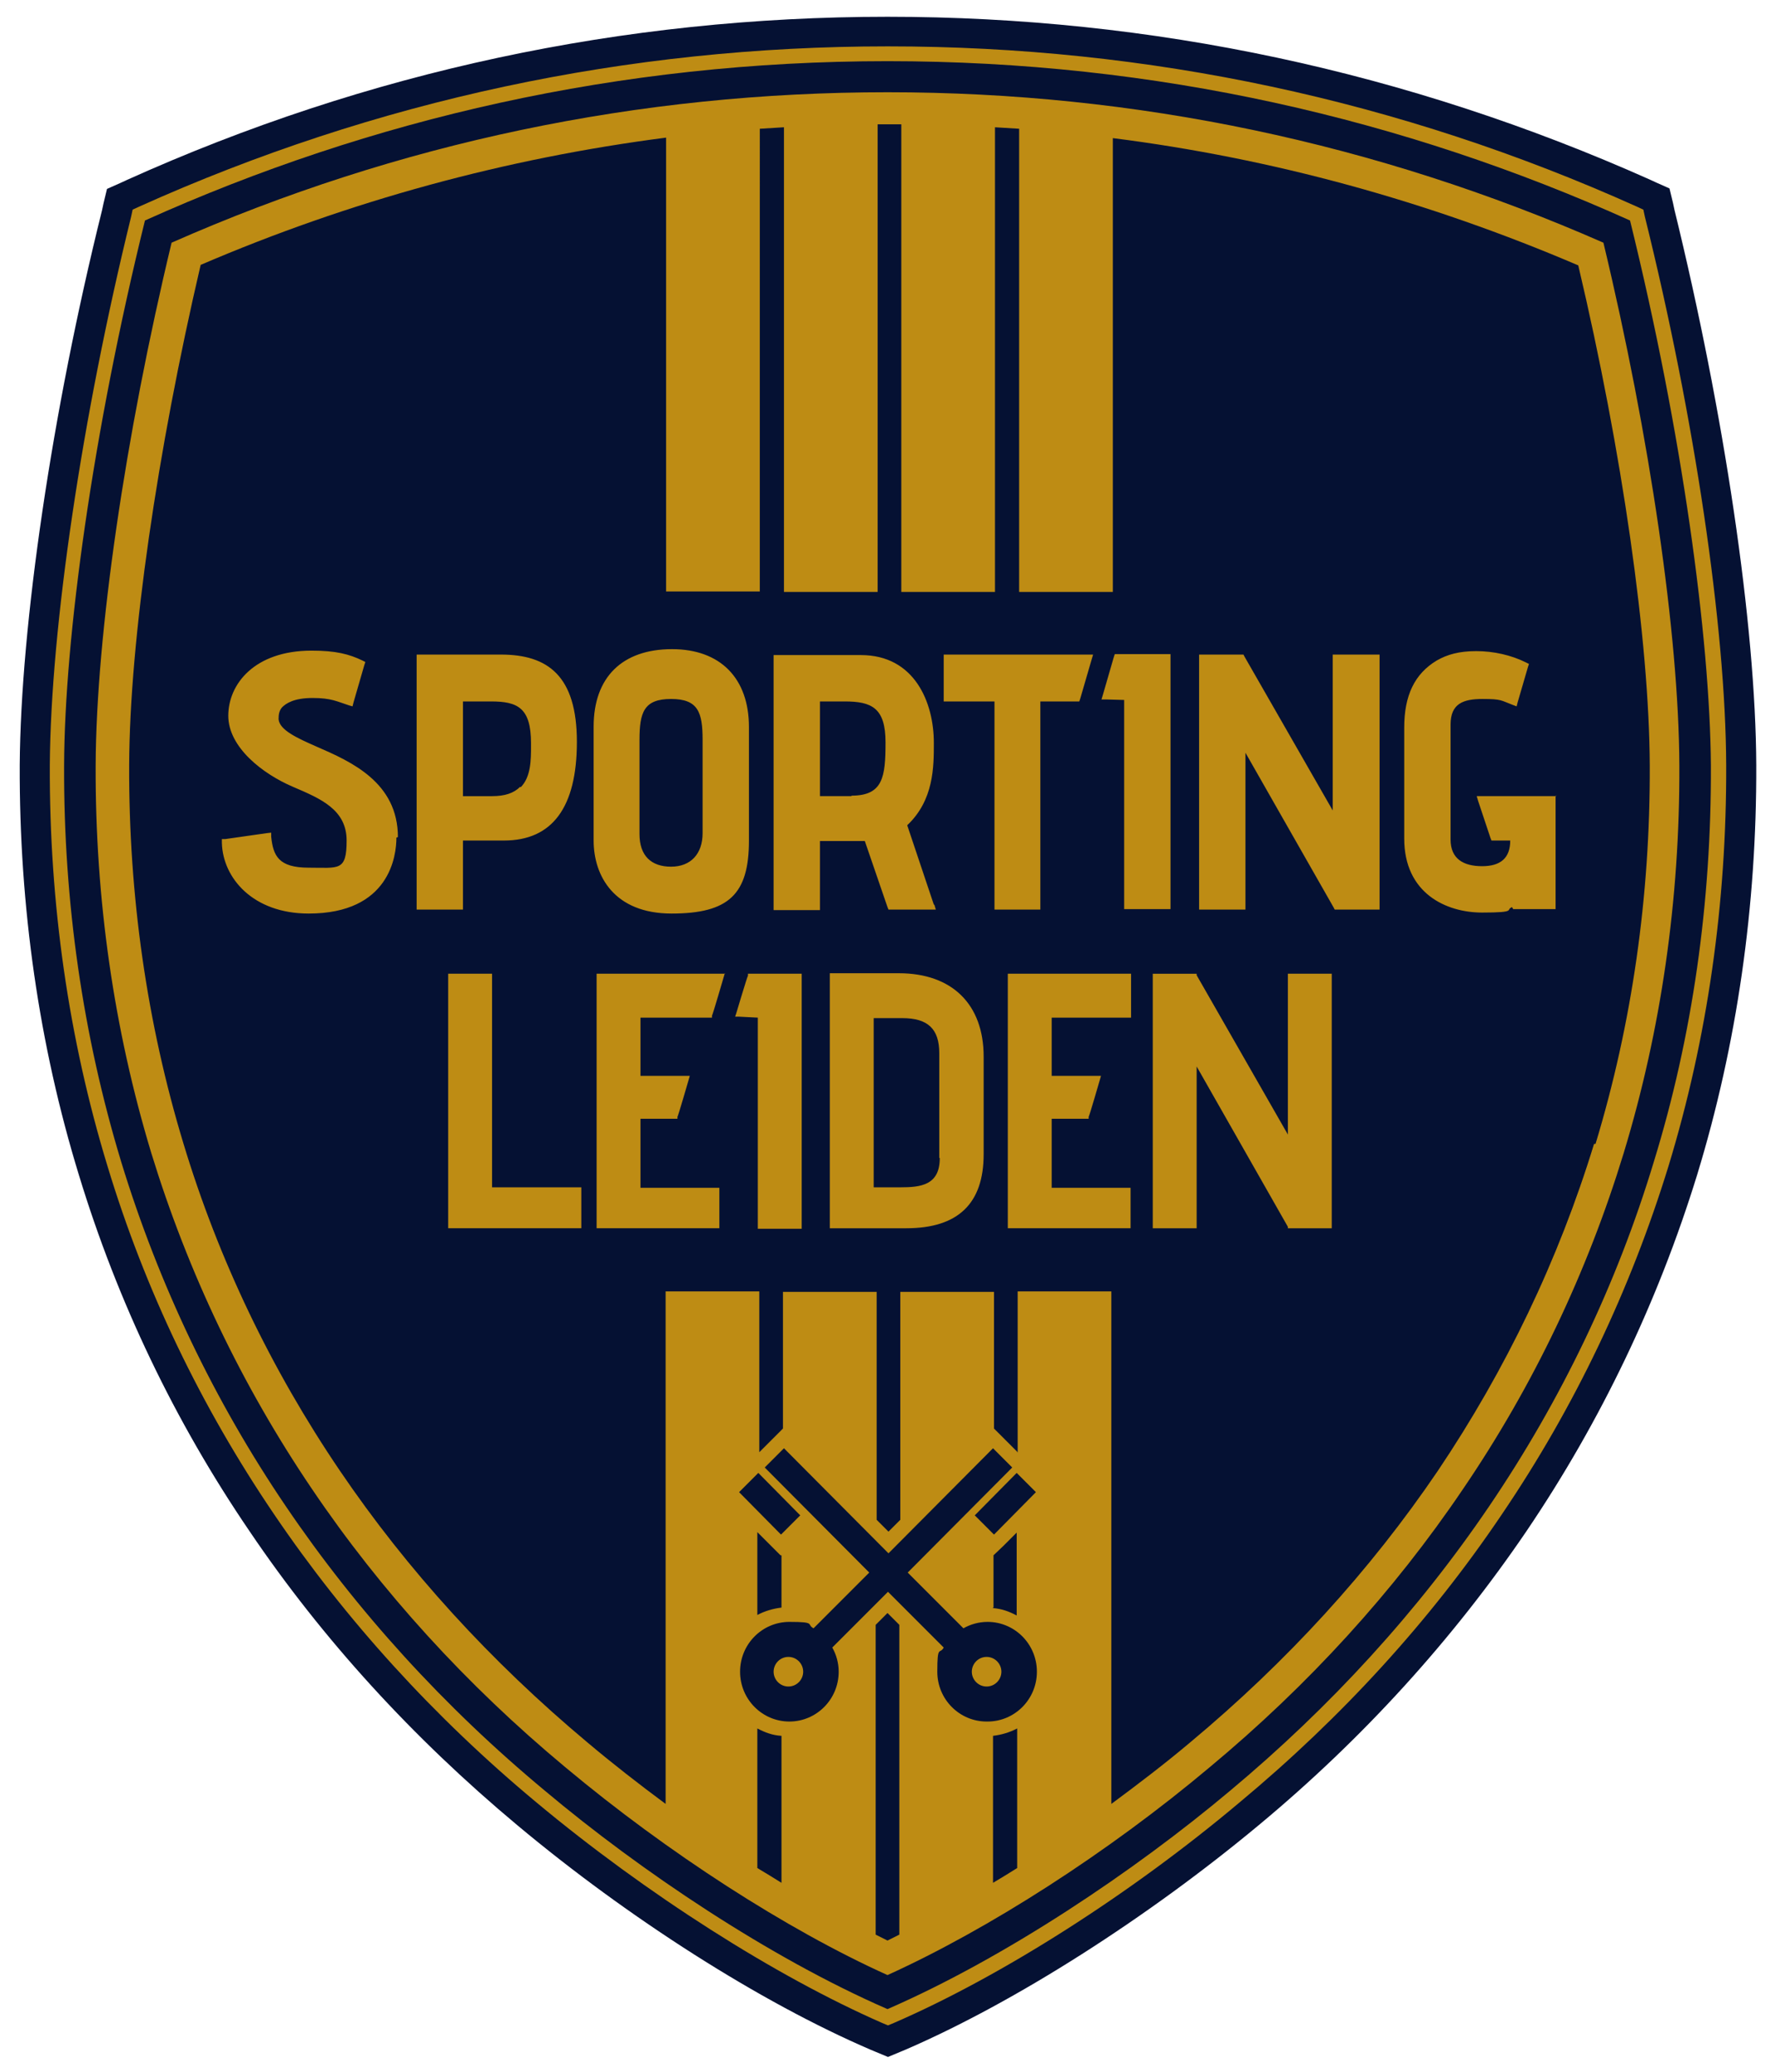 <?xml version="1.0" encoding="UTF-8"?>
<svg xmlns="http://www.w3.org/2000/svg" version="1.1" viewBox="0 0 360 420">
  <defs>
    <style>
      .cls-1 {
        fill: #be8c14;
      }

      .cls-2 {
        fill: #051133;
      }
    </style>
  </defs>
  <g>
    <g id="Layer_1">
      <g>
        <path class="cls-2" d="M177.6,412.9c-22-9.5-48.5-26.4-70.8-45.1-21-17.5-39.1-37.3-53.8-59-15-22.1-26.5-46.1-34.2-71.4-8-26.2-12-53.8-11.8-82.2.2-28.1,6.5-71,16.6-111.9l.7-2.9,2.7-1.2C75.3,17.4,126.8,6.4,180,6.4s104.7,11,153.1,32.8l2.7,1.2.7,2.9c10.1,41,16.4,83.8,16.5,111.9.1,28.4-3.8,56-11.8,82.2-7.7,25.3-19.2,49.4-34.2,71.4-14.7,21.7-32.8,41.5-53.8,59-22.4,18.7-48.9,35.6-70.9,45.1l-2.4,1-2.4-1Z"/>
        <path class="cls-2" d="M180,9.4c52.7,0,103.8,10.9,151.9,32.5l1.3.6.3,1.4c10,40.7,16.3,83.3,16.5,111.2.1,28.1-3.8,55.4-11.7,81.3-7.6,25.1-19,48.8-33.8,70.6-14.5,21.4-32.4,41.1-53.2,58.4-22.2,18.5-48.4,35.2-70.1,44.7l-1.2.5-1.2-.5c-21.7-9.4-48-26.1-70.1-44.7-20.8-17.3-38.7-36.9-53.2-58.4-14.8-21.8-26.2-45.6-33.8-70.6-7.9-25.9-11.8-53.3-11.7-81.3.1-27.9,6.4-70.5,16.5-111.2l.3-1.4,1.3-.6C76.2,20.3,127.3,9.4,180,9.4M180,3.4c-53.6,0-105.5,11.1-154.3,33.1l-1.3.6-2.7,1.2-.7,2.9-.3,1.4C10.5,83.6,4.2,126.8,4,155.1c-.1,28.7,3.9,56.7,12,83.1,7.8,25.6,19.4,49.9,34.6,72.2,14.8,21.9,33.1,41.9,54.3,59.6,22.6,18.9,49.3,35.9,71.6,45.5l1.2.5,2.4,1,2.4-1,1.2-.5c22.2-9.6,49-26.7,71.6-45.5,21.2-17.6,39.4-37.7,54.3-59.6,15.1-22.3,26.7-46.6,34.6-72.2,8.1-26.5,12.1-54.5,12-83.1-.1-28.3-6.5-71.4-16.6-112.6l-.3-1.4-.7-2.9-2.7-1.2-1.3-.6C285.5,14.5,233.6,3.4,180,3.4h0Z"/>
      </g>
      <path class="cls-1" d="M136.3,131.6c-10.1,0-15.9,5.7-15.9,15.7v23.1c0,7.2,4.2,14.8,15.8,14.8s15.7-3.9,15.7-14.8v-23c0-9.9-5.8-15.8-15.6-15.8ZM142.5,168.9c0,4.2-2.4,6.8-6.4,6.8s-6.4-2.2-6.4-6.6v-19.1c0-5.6.9-8.3,6.4-8.3s6.4,2.7,6.4,8.3v18.9h0ZM189.4,183.4l-5.4-16.1c5.4-5.1,5.4-11.8,5.4-16.7,0-8.2-3.9-17.8-14.8-17.8h-17.7v51.7h9.4v-14h9.1l4.6,13.4.2.5h9.6l-.3-1h0ZM172.7,161.4h-6.4v-19.2h5c5.5,0,8.3,1.3,8.3,8.3s-.5,10.8-6.9,10.8ZM80.7,169.7c0-11.1-9.5-15.3-16.4-18.3-4.1-1.8-7.6-3.4-7.8-5.6,0-.9.1-1.7.7-2.4.8-.8,2.4-1.9,6.2-1.9s4.9.7,7.4,1.5l.7.2.2-.8,2.2-7.6.2-.6-.6-.3c-2.7-1.3-5.4-2-10.3-2-11.6,0-16.9,6.8-16.9,13.2s7,11.8,13.1,14.4c5.6,2.4,10.9,4.6,10.9,10.9s-1.6,5.5-7.7,5.5-7.2-2.4-7.6-6.3v-.8c0,0-.9.1-.9.1l-8.4,1.2h-.7c0,.1,0,.8,0,.8.2,7.1,6.3,14.3,17.6,14.3,16.5,0,17.8-11.8,17.8-15.4h0ZM101.5,132.7h-17v51.7h9.4v-14h8.3c9.8,0,14.8-6.7,14.8-20s-5.8-17.7-15.4-17.7h0ZM105.5,159.5c-1.3,1.3-3.1,1.9-5.7,1.9h-5.9v-19.2h5.7c5.4,0,8.1,1.3,8.1,8.5v.5c0,2.8,0,6.3-2.1,8.4ZM117.8,240.7h-18v-43.3h-8.9v51.6h27v-8.3ZM223.4,141.8h1s3.6.1,3.6.1v42.4h9.4v-51.7h-11.3l-.2.6-2.2,7.6-.3,1h0ZM147.1,197.4h-26.1v51.6h24.9v-8.2h-16v-14h7.5v-.4c.1,0,2.3-7.6,2.3-7.6l.2-.7h-10v-11.8h14.5v-.4c.1,0,2.4-7.9,2.4-7.9l.2-.7h0ZM162.6,197.4h-10.9v.4c-.1,0-2.4,7.7-2.4,7.7l-.2.6h.7s3.9.2,3.9.2v42.8h8.9v-51.6h0ZM210.2,184.4h.8v-42.2h7.9l.2-.6,2.3-7.9.3-1h-30.3v9.5h10.3v42.2h8.6,0ZM229.4,197.4h-25v51.6h24.9v-8.2h-16v-14h7.5v-.4c.1,0,2.3-7.6,2.3-7.6l.2-.7h-10v-11.8h16.1v-9h0ZM270.2,197.4h-9v32.6l-18.5-32.3v-.3h-8.9v51.6h8.9v-32.8l18.5,32.5v.3h8.9v-51.6h0ZM279.7,132.7h-9.4v31.6l-17.9-31.2-.2-.4h-9v51.7h9.4v-31.8l17.9,31.4.2.4h9.1v-51.7h0ZM315.7,161.4h-16.2l.3,1,2.5,7.5.2.5h3.8c0,3.5-1.9,5.2-5.7,5.2s-6.4-1.5-6.4-5.4v-23.3c0-4.3,2.6-5.2,6.5-5.2s3.7.3,6.1,1.2l.8.3.2-.8,2.1-7.2.2-.6-.6-.3c-3-1.5-6.6-2.3-10.1-2.3s-5.9.7-8,1.9c-4.5,2.7-6.6,7.1-6.6,13.6v22.5c0,11.1,8.5,15,15.8,15s4.6-.6,6.1-1.1c0,0,0,0,0,0h0c0,.1.2.4.2.4h8.6v-23h0ZM182.3,197.3h-14v51.7h15.5c10.5,0,15.7-5,15.7-15v-19.8c0-10.6-6.4-16.9-17.2-16.9ZM190.6,234.8c0,5.5-3.9,5.9-8,5.9h-5.4v-34.3h5.8c5.2,0,7.5,2.2,7.5,7.1v21.2h0Z"/>
      <path class="cls-1" d="M180,12.4c54.4,0,104.8,11.7,150.6,32.3,10.6,43,16.2,84.6,16.4,110.5.1,27.7-3.7,54.8-11.6,80.4-7.5,24.8-18.8,48.3-33.4,69.8-14.4,21.2-32.1,40.6-52.6,57.7-19.3,16.2-45.5,33.8-69.4,44.2-23.9-10.4-50.1-28-69.4-44.2-20.6-17.1-38.3-36.6-52.6-57.7-14.6-21.5-25.8-45-33.4-69.8-7.8-25.7-11.7-52.7-11.6-80.4.1-25.9,5.8-67.5,16.4-110.5C75.2,24.1,125.6,12.4,180,12.4ZM180,9.4c-52.7,0-103.8,10.9-151.8,32.5l-1.3.6-.3,1.4c-10,40.7-16.3,83.3-16.5,111.2-.1,28.1,3.8,55.4,11.7,81.3,7.6,25.1,19,48.8,33.8,70.6,14.5,21.4,32.4,41.1,53.2,58.4,22.2,18.5,48.4,35.2,70.1,44.7l1.2.5,1.2-.5c21.7-9.4,48-26.1,70.1-44.7,20.8-17.3,38.7-36.9,53.2-58.4,14.8-21.8,26.1-45.6,33.8-70.6,7.9-25.9,11.8-53.3,11.7-81.3-.1-27.9-6.4-70.5-16.5-111.2l-.3-1.4-1.3-.6c-48-21.6-99.1-32.5-151.9-32.5Z"/>
      <path class="cls-1" d="M325.2,49.2c-46-20.2-94.8-30.5-145.2-30.5s-99.2,10.2-145.2,30.5c-9.4,39.1-15.3,79.5-15.4,106-.1,27.1,3.7,53.5,11.3,78.6,7.4,24.1,18.3,47,32.6,68.1,14,20.7,31.3,39.7,51.4,56.4,20.7,17.3,44.9,32.9,65.3,42.1,20.5-9.3,44.7-24.8,65.3-42.1,20.1-16.7,37.4-35.7,51.4-56.4,14.3-21,25.2-43.9,32.6-68.1,7.6-25,11.4-51.4,11.3-78.6-.1-26.5-6-66.8-15.4-106h0ZM158.5,381.7c-1.6-1-3.2-2-4.9-3v-28.3c1.5.8,3.1,1.4,4.9,1.5v29.8ZM182.4,392.2c-.8.4-1.6.8-2.4,1.2-.8-.4-1.6-.8-2.4-1.2v-62.8l2.4-2.4,2.4,2.4v62.8ZM206.3,378.7c-1.6,1-3.2,2-4.9,3v-29.8c1.7-.2,3.4-.7,4.9-1.5v28.3ZM200.1,349c-5.5,0-10-4.5-10-10.1s.5-3.4,1.3-4.9l-11.3-11.3-11.3,11.3c.8,1.4,1.3,3.1,1.3,4.9,0,5.6-4.5,10.1-10,10.1s-10-4.5-10-10.1,4.5-10.1,10-10.1,3.4.5,4.9,1.3l11.3-11.3-21.2-21.3,3.9-3.9,21.2,21.3,21.2-21.3,3.9,3.9-21.2,21.3,11.3,11.3c1.4-.8,3.1-1.3,4.9-1.3,5.5,0,10,4.5,10,10.1s-4.5,10.1-10,10.1h0ZM158.4,311.1l-8.5-8.6,3.9-3.9,8.5,8.6-3.9,3.9ZM158.5,315.3v10.6c-1.7.2-3.4.7-4.9,1.5v-16.8l2.6,2.6,2.1,2.1h0c0,0,0,0,0,0ZM201.5,325.9v-10.6h0c0,0,2.1-2,2.1-2l2.6-2.6v16.8c-1.5-.8-3.1-1.4-4.9-1.5h0ZM201.6,311.1l-3.9-3.9,8.5-8.6,3.9,3.9-8.5,8.6ZM323.3,231.9c-7.2,23.5-17.9,45.8-31.7,66.3-13.7,20.2-30.6,38.7-50.3,55.1-5.1,4.3-10.5,8.4-15.9,12.4v-103.9h-19v32.6h-.1c0-.1,0-.1,0-.1l-2.9-2.9-1.8-1.8v-27.7h-19v46.2l-2.4,2.4-2.4-2.4v-46.2h-19v27.7l-1.8,1.8-2.9,2.9h0s-.1.1-.1.1v-32.6h-19v103.9c-5.4-4-10.8-8.2-15.9-12.5-19.6-16.4-36.5-34.9-50.2-55.1-13.9-20.5-24.6-42.8-31.7-66.3-7.4-24.4-11.1-50.2-11-76.7.1-25.3,5.7-63.7,14.5-101.4,30.3-13,61.9-21.6,94.4-25.8v92h19V26.1c1.6-.1,3.2-.2,4.9-.3v94.2h19V25.2c.8,0,1.6,0,2.4,0s1.6,0,2.4,0v94.8h19V25.8c1.6.1,3.2.2,4.9.3v93.9h19V28c32.4,4.1,64,12.8,94.4,25.8,8.9,37.7,14.4,76.1,14.5,101.4.1,26.5-3.6,52.3-11,76.7h0Z"/>
      <path class="cls-1" d="M159.9,341.9c1.7,0,3-1.4,3-3s-1.3-3-3-3-3,1.4-3,3,1.3,3,3,3Z"/>
      <path class="cls-1" d="M200.1,341.9c1.7,0,3-1.4,3-3s-1.3-3-3-3-3,1.4-3,3,1.3,3,3,3Z"/>
    </g>
  </g>
</svg>